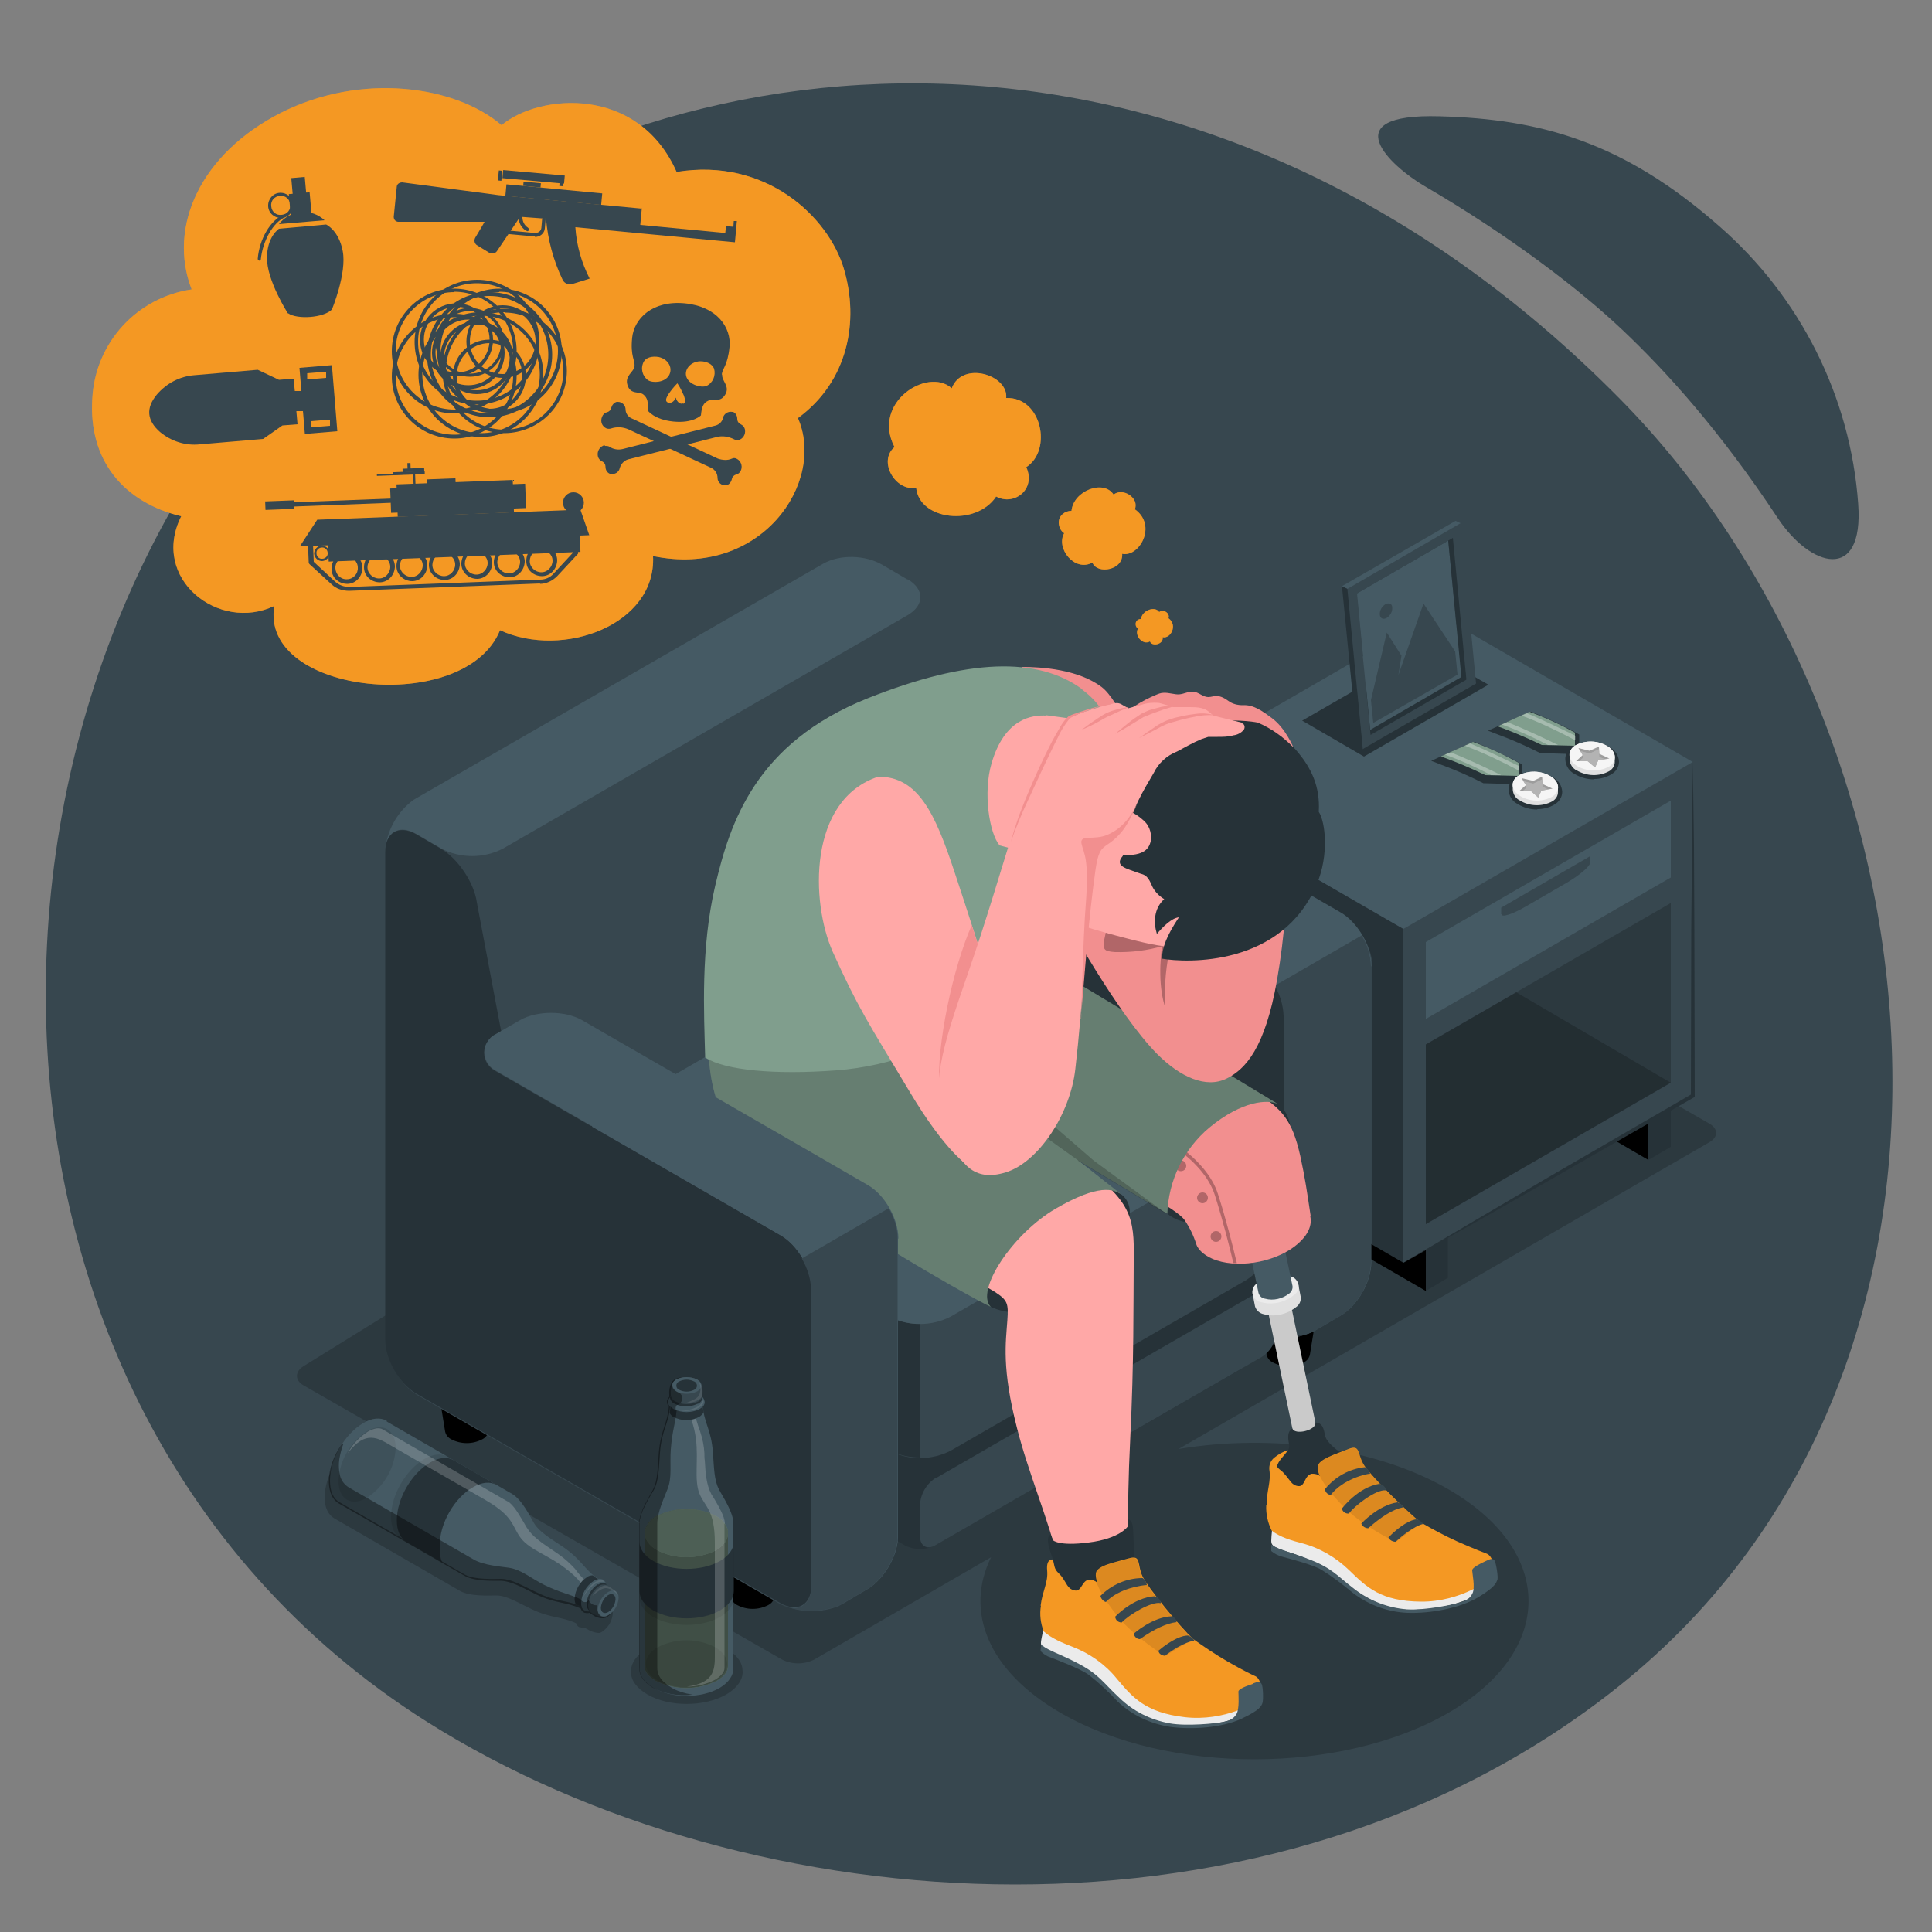 <?xml version="1.0" encoding="UTF-8"?>
<svg xmlns="http://www.w3.org/2000/svg" version="1.1" viewBox="0 0 500 500">
  <rect x="0" y="0" width="500" height="500" fill="#808080" stroke="none"/>
  <defs>
    <style>
      .cls-1 {
        fill: #e0e0e0;
      }

      .cls-2, .cls-3, .cls-4, .cls-5, .cls-6, .cls-7, .cls-8, .cls-9, .cls-10 {
        isolation: isolate;
      }

      .cls-2, .cls-10 {
        opacity: .3;
      }

      .cls-3, .cls-9 {
        opacity: .1;
      }

      .cls-4 {
        opacity: .2;
      }

      .cls-5 {
        opacity: .4;
      }

      .cls-6, .cls-11 {
        opacity: .5;
      }

      .cls-7, .cls-8 {
        opacity: .2;
      }

      .cls-12 {
        fill: #b16668;
      }

      .cls-13 {
        fill: #ebebeb;
      }

      .cls-14 {
        fill: #37474f;
      }

      .cls-15 {
        fill: #f49823;
      }

      .cls-16 {
        fill: #263238;
      }

      .cls-17 {
        fill: #f28f8f;
      }

      .cls-8, .cls-9 {
        fill: #fafafa;
      }

      .cls-18 {
        fill: #809e8d;
      }

      .cls-19 {
        fill: #f5f5f5;
      }

      .cls-20 {
        fill: #ffa8a7;
      }

      .cls-21 {
        fill: #455a64;
      }

      .cls-10 {
        fill: #fff;
      }
    </style>
  </defs>
  <!-- Generator: Adobe Illustrator 28.7.1, SVG Export Plug-In . SVG Version: 1.2.0 Build 142)  -->
  <g>
    <g id="Ebene_1">
      <g id="freepik--Background--inject-14">
        <path id="freepik--background--inject-14" class="cls-14" d="M419.2,103.2C313.4-4,178.5,5.4,98.6,68.1-14,156.4-24.1,360.5,110.5,445.6c83.8,52.9,219,62.5,308.7-9.4,103.2-82.6,84.5-247.4,0-333ZM368.4,48c22.3,13,40.3,26.8,51.5,37.4s25.2,26,40.2,48.7c8.4,12.7,22.3,16.8,20.8-3.7-2-27.8-15-53.6-36-71.9-24.9-21.9-46.4-27.7-72.3-28.4-27.7-.8-12.6,12.9-4.2,17.9Z"/>
      </g>
      <g id="freepik--Shadows--inject-14">
        <path id="freepik--Shadow--inject-14" class="cls-4" d="M158.6,417.3h0v-.2c0,0,0-.1,0-.2v-.2h0c-.6-.9-1.4-1.7-2.4-2.1-.2,0-.3-.1-.5-.2,0-.4-.3-.7-.6-1-.4-.4-1-.5-1.5-.4h0c-.3-.2-.6-.4-.9-.7-2.7-2.2-3.7-4.6-8.1-7.6-3.3-2.3-6.2-3.9-7.6-6.2-1-1.7-3.1-6.1-5.7-7.6l-4.1-2.4h0l-11.2-6.6h0l-1.5-.9h0l-15.7-9.1c-1.6-.9-3.7-.8-6.1.6-2.7,1.7-4.9,4.1-6.4,7-1.4,2.4-2.2,5.2-2.3,8,0,2.7,1,4.6,2.6,5.5h0l32.4,18.7c2.6,1.5,7.4,1.2,9.4,1.2,2.7,0,5.5,1.8,9.1,3.5,5.2,2.5,7.8,1.9,11.6,3.7.1.4.4.8.8,1h.3c.4.3.8.3,1.2.1.1.1.2.3.4.3.9.6,1.9,1,3,1.1h.2c.1,0,.2,0,.4-.1h0c.1,0,.3-.1.4-.2.6-.4,1.1-.9,1.5-1.4.8-1,1.2-2.2,1.3-3.5,0-.2,0-.3,0-.5Z"/>
        <path id="freepik--shadow--inject-14" class="cls-4" d="M192.2,432.7c0,2.1-1.5,4.2-4.2,5.8-5.7,3.3-14.9,3.3-20.5,0-2.7-1.6-4.2-3.6-4.2-5.7v-.4c0-.3,0-.6.1-.9.4-1.8,1.8-3.5,4.1-4.8,5.7-3.3,14.9-3.3,20.5,0,2.4,1.4,3.8,3.1,4.1,4.9,0,.4.1.7.1,1.1Z"/>
        <path id="freepik--shadow--inject-14-2" data-name="freepik--shadow--inject-14" class="cls-4" d="M442.4,290.8l-132-75.8c-2.6-1.3-5.7-1.3-8.2.1l-223.7,138.5c-2.2,1.4-2.2,3.6,0,4.9l123.9,71c2.6,1.3,5.7,1.3,8.3,0l45.8-26.5c-6.9,13.9-.9,29.4,18,40.3,27.7,16,72.6,16,100.3,0s27.7-41.9,0-57.9c-18.9-10.9-45.8-14.4-69.8-10.4l137.4-79.4c2.3-1.3,2.3-3.5,0-4.8Z"/>
      </g>
      <g id="freepik--side-table--inject-14">
        <g id="freepik--side-table--inject-14-2" data-name="freepik--side-table--inject-14">
          <g id="freepik--side-table--inject-14-3" data-name="freepik--side-table--inject-14">
            <g id="freepik--Nightstand--inject-14">
              <polygon points="426.6 300.2 415.1 293.5 426.6 290.2 426.6 300.2"/>
              <polygon points="369 323.5 369 334.1 302.6 295.7 302.6 285.1 369 323.5"/>
              <polygon class="cls-16" points="296.9 202.1 363.2 240.4 363.2 326.8 296.9 288.4 296.9 202.1"/>
              <polygon class="cls-14" points="363.2 240.4 438.1 197.2 438.1 283.6 363.2 326.8 363.2 240.4"/>
              <polygon class="cls-16" points="438.1 197.2 438.4 218.8 438.5 240.4 438.6 283.6 438.6 283.9 438.4 284 400.9 305.5 382.1 316.2 363.2 326.8 381.8 315.8 400.5 304.8 437.9 283.1 437.6 283.6 437.7 240.4 437.9 218.8 438.1 197.2"/>
              <polygon class="cls-21" points="438.1 197.2 371.8 158.8 296.9 202.1 363.2 240.4 438.1 197.2"/>
              <polygon class="cls-21" points="369 243.8 432.4 207.2 432.4 227.1 369 263.7 369 243.8"/>
              <polygon class="cls-7" points="369 270.3 432.4 233.7 432.4 280.2 369 316.8 369 270.3"/>
              <polygon class="cls-16" points="369 334.1 374.7 330.7 374.7 320.2 369 323.5 369 334.1"/>
              <polygon class="cls-16" points="426.6 300.2 432.4 296.8 432.4 286.9 426.6 290.2 426.6 300.2"/>
              <path class="cls-14" d="M388.6,236.6c0,.9,2.8,0,6.1-1.9l10.7-6.2c3.4-2,6.1-4.3,6.1-5.2v-1.7l-23,13.3v1.7Z"/>
              <polygon class="cls-7" points="432.4 280.2 392.4 256.8 369 270.3 369 316.8 432.4 280.2"/>
            </g>
          </g>
          <path id="freepik--shadow--inject-14-3" data-name="freepik--shadow--inject-14" class="cls-16" d="M397.8,209.5c-1.8,0-3.5-.5-5-1.4-1.4-.7-2.3-2.1-2.4-3.7,0-.5.1-1,.3-1.5l-6.6-.2h-.2c-3.7-1.9-7.4-3.5-11.2-4.9l-2.3-.9,10.8-4.9h.4c4.1,1.7,8.1,3.5,11.9,5.6l.5.3v2.3c1-.3,1.9-.4,2.9-.4,1.8,0,3.5.4,5,1.4,1.4.7,2.3,2.1,2.4,3.7,0,1.4-.8,2.6-2,3.3-1.3.8-2.9,1.2-4.4,1.2h0Z"/>
          <path id="freepik--shadow--inject-14-4" data-name="freepik--shadow--inject-14" class="cls-16" d="M412.5,201.7c-1.8,0-3.5-.5-5-1.4-1.4-.7-2.3-2.1-2.4-3.7,0-.5,0-1,.3-1.5l-6.6-.2h-.2c-3.7-1.9-7.4-3.5-11.2-4.9l-2.3-.9,10.8-4.9h.4c4.1,1.7,8.1,3.5,11.9,5.6l.5.3v2.3c1-.3,1.9-.4,2.9-.4,1.8,0,3.5.4,5,1.4,1.4.7,2.3,2.2,2.4,3.7,0,1.4-.8,2.6-2,3.3-1.3.8-2.9,1.2-4.4,1.2h0Z"/>
          <g id="freepik--Medals--inject-14">
            <path class="cls-1" d="M416,193.1c-2.5-1.5-5.7-1.6-8.3-.2-.9.5-1.4,1.4-1.5,2.4v1.3c.1,1.2.8,2.3,1.9,2.8,2.6,1.5,5.7,1.6,8.3.2.9-.5,1.5-1.4,1.5-2.4v-1.2c0-1.2-.8-2.3-1.9-2.9Z"/>
            <path class="cls-19" d="M416,193.1c2.4,1.5,2.6,3.9.4,5.3-2.6,1.4-5.8,1.3-8.3-.2-2.4-1.5-2.6-3.9-.4-5.3,2.6-1.4,5.8-1.3,8.3.2Z"/>
            <path class="cls-18" d="M387.7,187.9l8.1-3.7c4.1,1.5,8,3.3,11.8,5.4v3.4c.1,0-8.6-.2-8.6-.2-3.7-1.8-7.5-3.4-11.3-4.8Z"/>
            <path class="cls-10" d="M393.8,185.2c4.8,1.8,9.4,4,13.9,6.4v-1.2c-3.1-1.5-7.8-3.8-12.5-5.8l-1.4.6Z"/>
            <path class="cls-10" d="M400.7,192.8h2.5c-3.1-1.5-8-3.9-13.1-5.9l-1.4.6c4.1,1.5,8.1,3.3,11.9,5.3Z"/>
            <polygon class="cls-1" points="408.5 193.6 411.4 194.3 413.8 193.2 413.9 195.1 416.5 196.3 413.6 196.8 412.8 198.6 410.9 197 407.9 197 409.6 195.4 408.5 193.6"/>
            <polygon class="cls-2" points="408.5 193.6 411.4 194.3 413.8 193.2 413.9 195.1 416.5 196.3 413.6 196.8 412.8 198.6 410.9 197 407.9 197 409.6 195.4 408.5 193.6"/>
            <polygon class="cls-1" points="413.8 193.9 411.4 195 409 194.4 409.6 195.4 409.6 196.2 408.7 197 410.9 197 412.8 198.6 413.6 196.8 415.3 196.5 413.9 195.9 413.8 193.9"/>
            <polygon class="cls-4" points="413.8 193.9 411.4 195 409 194.4 409.6 195.4 409.6 196.2 408.7 197 410.9 197 412.8 198.6 413.6 196.8 415.3 196.5 413.9 195.9 413.8 193.9"/>
          </g>
          <g id="freepik--medals--inject-14">
            <path class="cls-1" d="M401.3,200.9c-2.5-1.5-5.7-1.6-8.3-.2-.9.5-1.5,1.4-1.5,2.4v1.3c.1,1.2.8,2.3,1.9,2.8,2.5,1.5,5.7,1.6,8.3.2.9-.5,1.5-1.4,1.5-2.4v-1.2c0-1.2-.8-2.3-1.9-2.9Z"/>
            <path class="cls-19" d="M401.3,200.9c2.4,1.5,2.6,3.9.4,5.3-2.6,1.4-5.8,1.3-8.3-.2-2.4-1.5-2.6-3.9-.4-5.3,2.6-1.4,5.8-1.3,8.3.2Z"/>
            <path class="cls-18" d="M373,195.7l8.2-3.7c4.1,1.5,8,3.3,11.8,5.4v3.4c.1,0-8.6-.2-8.6-.2-3.7-1.8-7.5-3.4-11.4-4.8Z"/>
            <path class="cls-10" d="M379.1,193c4.8,1.8,9.4,4,13.9,6.4v-1.2c-3.1-1.5-7.8-3.8-12.5-5.8l-1.4.6Z"/>
            <path class="cls-10" d="M386,200.6h2.5c-3.1-1.5-8-3.9-13.1-5.9l-1.4.6c4.1,1.5,8.1,3.3,11.9,5.3Z"/>
            <polygon class="cls-1" points="393.8 201.4 396.8 202.1 399.1 201 399.2 202.9 401.8 204.1 398.9 204.6 398.1 206.4 396.3 204.8 393.2 204.7 394.9 203.2 393.8 201.4"/>
            <polygon class="cls-2" points="393.8 201.4 396.8 202.1 399.1 201 399.2 202.9 401.8 204.1 398.9 204.6 398.1 206.4 396.3 204.8 393.2 204.7 394.9 203.2 393.8 201.4"/>
            <polygon class="cls-1" points="399.1 201.7 396.8 202.8 394.3 202.2 394.9 203.2 394.9 204 394 204.8 396.3 204.8 398.1 206.4 398.9 204.6 400.6 204.3 399.2 203.6 399.1 201.7"/>
            <polygon class="cls-4" points="399.1 201.7 396.8 202.8 394.3 202.2 394.9 203.2 394.9 204 394 204.8 396.3 204.8 398.1 206.4 398.9 204.6 400.6 204.3 399.2 203.6 399.1 201.7"/>
          </g>
          <polygon id="freepik--shadow--inject-14-5" data-name="freepik--shadow--inject-14" class="cls-16" points="353 195.8 337 186.5 369.1 168 385.2 177.2 353 195.8"/>
          <g id="freepik--Picture--inject-14">
            <g id="freepik--Frame--inject-14">
              <polygon class="cls-16" points="353.4 189.6 354.7 190.2 379.5 175.9 378.2 175.2 353.4 189.6"/>
              <polygon class="cls-21" points="378.2 175.2 354.6 188.9 351.2 153.6 374.8 139.9 378.2 175.2"/>
              <path class="cls-14" d="M378,135.4l-29.4,16.9,4,41.6,29.4-17-4-41.6ZM379.5,175.9l-24.8,14.3-3.6-36.6,24.8-14.3,3.5,36.6Z"/>
              <polygon class="cls-16" points="379.5 175.9 378.2 175.2 374.8 139.9 376 139.2 379.5 175.9"/>
              <polygon class="cls-21" points="378 135.4 376.7 134.8 347.3 151.7 348.7 152.4 378 135.4"/>
              <polygon class="cls-16" points="347.3 151.7 348.7 152.4 352.7 194 351.4 193.4 347.3 151.7"/>
            </g>
            <g id="freepik--Land--inject-14">
              <polygon class="cls-14" points="377.2 174.6 355.4 187.1 354.8 181.2 358.9 163.7 362.7 169.7 361.9 174.7 368.4 156.2 376.6 168.6 377.2 174.6"/>
              <path class="cls-14" d="M358.5,156.4c-.9.6-1.5,1.6-1.4,2.7.1,1,.9,1.3,1.8.8.9-.6,1.5-1.6,1.4-2.7,0-1-.9-1.3-1.8-.8Z"/>
            </g>
          </g>
        </g>
      </g>
      <g id="freepik--Character--inject-14">
        <g id="freepik--character-on-the-couch--inject-14">
          <g id="freepik--Couch--inject-14">
            <path d="M203.1,397.3h-16.5l2.6,16.1h0c.2.9.8,1.6,1.6,2,2.5,1.3,5.5,1.3,8,0,.8-.4,1.4-1.1,1.6-2h0l2.7-16.1Z"/>
            <path d="M129.1,354.4h-16.5l2.6,16.1h0c.2.9.8,1.6,1.6,2,2.5,1.3,5.5,1.3,8,0,.8-.4,1.4-1.1,1.6-2h0l2.6-16.1Z"/>
            <path d="M341.7,334.5h-16.5l2.6,16.1h0c.2.9.8,1.6,1.6,2,2.5,1.3,5.5,1.3,8,0,.8-.4,1.4-1.1,1.6-2h0l2.6-16.1Z"/>
            <path d="M257.9,285.7h-16.5l2.6,16.1h0c.2.9.8,1.6,1.6,2,2.5,1.3,5.5,1.3,8,0,.8-.4,1.4-1.1,1.6-2h0l2.6-16.1Z"/>
            <path class="cls-14" d="M354.8,250v76.8c0,5.1-3.6,11.3-8,13.8l-6.5,3.8h-.1c-3.1,1.6-6.6,2.2-10,1.8l-97.8,51.8c-.2,5-3.7,10.8-7.9,13.3h0l-6.4,3.8c-.2.1-.4.2-.6.3-.1,0-.2.1-.3.2h0c-3.9,1.6-8.3,1.8-12.4.6-.5-.1-.9-.3-1.4-.5,0,0-.1,0-.2,0-.3-.1-.6-.3-1-.4l-94.1-54.2c-4.4-2.5-8-8.8-8-13.8v-97.2c-.1,0-.1-29.3-.1-29.3,0-5.1,3.6-11.3,8-13.8l105.3-60.7c4.4-2.5,11-2.3,15.4.3l6.5,3.8c4.4,2.5,8.5,8.7,9.2,13.8l6.3,33.4,5.8-3.4c5.4-3.1,12-3.1,17.4,0l73.3,42.3c4.4,2.5,8,8.8,8,13.8Z"/>
            <path class="cls-21" d="M234.9,150l-6.5-3.8c-4.4-2.6-11-2.8-15.4-.3l-105.3,60.7c-.5.3-1,.6-.8.5-3.9,2.9-6.4,7.2-7.1,12,.6-4.1,3.9-5.6,7.9-3.3l6.5,3.8c5,2.6,11,2.6,16,0l104.7-60.4c4.4-2.6,4.4-6.7,0-9.3Z"/>
            <path class="cls-16" d="M354.8,250v76.8c0,5.1-3.6,11.3-8,13.8l-6.5,3.8h-.1c-2.9,1.5-6.1,2.1-9.4,1.8-2.3-.1-4.5-.8-6.5-1.8l-74-42.7c-4.4-2.5-8-8.8-8-13.8v-76.8c0-5.1,3.6-11.3,8-13.8l5.8-3.4c5.4-3.1,12-3.1,17.4,0l73.3,42.3c4.4,2.6,8,8.8,8,13.9Z"/>
            <path class="cls-21" d="M256.2,193.8l-5.8,3.4c-4.4,2.5-4.4,6.7,0,9.2l74,42.7c4.4,2.5,8,8.8,8,13.8v76.8c0,5.1,3.6,7.1,8,4.6l6.5-3.8c4.4-2.5,8-8.8,8-13.8v-76.8c0-5.1-3.6-11.3-8-13.8l-73.3-42.3c-5.4-3.1-12-3.1-17.4,0Z"/>
            <path class="cls-14" d="M332.3,263v76.8c0,5.1,3.6,7.1,8,4.6l6.5-3.8c4.4-2.5,8-8.8,8-13.8v-76.8c-.1-2.8-.9-5.5-2.4-7.9l-22.5,13c1.4,2.4,2.2,5.1,2.3,7.9Z"/>
            <path class="cls-16" d="M329,346.2c-.8,1.6-1.8,3.1-2.9,4.4-1.7,1.9-5.3,4-7.5,5.2-28.1,16.2-48.4,27.9-76.5,44.1-2.5,1.3-5.5,1.3-8,0l-26-15-52-30c-4.4-2.5-8-8.5-8-13.3s3.6-10.7,8-13.3l29.5-17,22.5-13,24.4-14.1c5-2.5,11-2.5,16,0l74,42.7c4.4,2.5,8,8.5,8,13.3,0,2-.6,4-1.5,5.9Z"/>
            <path class="cls-14" d="M242.1,382.6l84.4-48.7c2.2-1.3,4-.2,4,2.3v8.1c-.2,2.8-1.6,5.4-4,6.9l-84.4,48.7c-2.2,1.3-4,.2-4-2.3v-8.1c.1-2.8,1.6-5.4,4-7Z"/>
            <path class="cls-14" d="M232.5,244.7l-76.4,44.1c-4.7,3.1-7.7,8.2-8,13.9v16.2c0,5.1,3.6,11.3,8,13.8l74,42.7c5,2.6,11,2.6,16,0l76.4-44.1c4.7-3.1,7.7-8.2,8-13.8v-16.2c-.3-5.6-3.3-10.8-8-13.8l-74-42.7c-5-2.6-11-2.6-16,0Z"/>
            <path class="cls-16" d="M238.1,342.6v34.6c-2.8,0-5.5-.6-8-1.9l-74-42.7c-4.4-2.5-8-8.8-8-13.8v-16.2c0-4.8,3.2-10.5,7.2-13.3-3.6,2.6-3.3,6.3.8,8.7l74,42.7c2.5,1.3,5.2,2,8,1.9Z"/>
            <path class="cls-21" d="M246.1,340.7l76.4-44.1c4.4-2.5,4.4-6.7,0-9.2l-74-42.7c-5-2.6-11-2.6-16,0l-76.4,44.1c-4.4,2.5-4.4,6.7,0,9.2l74,42.7c5,2.6,11,2.6,16,0Z"/>
          </g>
          <g id="freepik--character--inject-14">
            <g id="freepik--Bottom--inject-14">
              <path class="cls-16" d="M302.1,314.1c3.9,3.2,11.1,4.4,23.1-4.4,12.3-9,9.7-21.5,5.5-24-7.7-4.7-31.7-3.6-36.4,5.3s2.6,18.8,7.8,23.1Z"/>
              <path class="cls-16" d="M256.4,338.2c8.3,3.9,19.6-.2,26.6-7.4s12.6-17.4,7.3-21.6-25.9-4.8-34.9,3.1-6.1,22.6,1,25.9Z"/>
              <path class="cls-20" d="M185.1,264c0,14,.4,20.4,7.5,29.7s61.4,38.4,64.8,40.6,3.6,3,3.3,7.4c-.4,5.8-1.5,12.3,2.5,27.9,2.8,11.2,8.5,24.7,10.5,33.8,0,2.2-.6,6-.6,8,0,0,7.2,6,14.4,4.3s4.6-9,4.6-9c0,0-.6-14.7.4-34.3,1-20.2.8-35.1.9-45,.1-10.5.5-15.7-11.8-24.5-10.3-7.4-34.5-25.9-34.5-25.9l-62-13.1Z"/>
              <path class="cls-16" d="M272.5,403.6c-.4-1.4-2.3-5.7-.6-6.5l.6,1.5s1.4,1.6,9.2.6c8.2-1,10.2-4.2,10.2-4.2v-1.8s1.1,0,1.3,2.1.2,8.7.9,11.2-.4,7.2-10.7,8.3-11.5-9.6-11.5-9.6l.5-1.6Z"/>
              <path class="cls-13" d="M326,439.4c.4,1.4.3,2.3-4.5,4.6s-12.4,3-19,2.2-12.7-5.9-15.8-9.5-9-6.8-12.8-8.3-4.6-2.2-4.5-3.4.9-4.4.9-4.4l55.7,18.9Z"/>
              <path class="cls-15" d="M269.3,415.6c.5-4,2-6,1.7-9.2s1.5-2.8,1.5-2.8l.4,1.8c.3,1.2,1,1.6,1.7,2.4,1.5,1.9,1.6,3.4,3.5,3.8s1.8-2.6,3.8-2.8c.8,0,1.5.3,2.1.8-.3-.8-.5-1.6-.4-2.5.4-2,5.1-2.8,8.5-3.8s2.1,1.6,3.6,4.7,9.8,13.1,13,16.1c2.9,2.1,5.9,4.1,9,5.9,4.4,2.5,5.9,3.2,7.2,3.8s1.9,3.4,1.4,5.1-9.5,6.7-19.7,5.5-13.5-5.1-17.6-10c-3-3.7-7-6.5-11.4-8.2-2.6-1-5.5-2.2-7.5-4-.8-2.1-1.1-4.4-.7-6.7Z"/>
              <path class="cls-3" d="M308.6,424.2c-3.2-3-11.5-13-13-16.1s-.3-5.7-3.6-4.7-8.1,1.8-8.5,3.8,1.8,6.3,6,11.4,12,10,12,10l7-4.3Z"/>
              <path class="cls-21" d="M324.2,435.8c-1.8.6-3.7,1.3-3.7,2s.3,4.5-.5,5.8-2,1.8-3.7,2.1-9.1,1.1-13.6.3c-4.9-.9-9.4-3.1-13-6.6-4.2-3.9-5.2-6-10.5-8.8s-7.3-3.1-9.7-4.9c-.1.5-.2,1.1-.2,1.6.7.7,1.5,1.3,2.5,1.6,1.7.7,7.5,2.8,9.9,4.5,2.7,2.1,5.3,4.5,7.6,7,3.7,3.5,8.4,5.7,13.5,6.5,5.8.8,13.6.2,18.5-2.1s5.1-3.3,5.4-4,.2-4.3-.2-5-1-.6-2.3-.1Z"/>
              <path class="cls-14" d="M299.8,427.2c3.4-2.9,6.4-4.1,7.8-3.9.6.3,1.2.7,1.5,1.3,0,0-2.8.2-7.6,3.9,0,0-1.5,0-1.7-1.3Z"/>
              <path class="cls-14" d="M304.5,419.8c-2.6.3-5.8,1.8-9.5,4.4-.8,0-1.4-.6-1.6-1.4,0,0,4.9-4.4,9.9-4.5,0,0,1.2.5,1.2,1.5Z"/>
              <path class="cls-14" d="M300.4,414.9c-2.3-.6-8.4,3.1-10.1,5-.9,0-1.6-.6-1.7-1.5,0,0,0,0,0,0,0,0,4.7-5,10.3-5.3,0,0,1.6.5,1.5,1.9Z"/>
              <path class="cls-14" d="M296.9,410.2c-1.1,0-7.3.8-10.7,4.4-.7-.2-1.3-.9-1.4-1.6,2.9-2.9,6.8-4.6,10.9-4.6.6.4,1,1.1,1.1,1.8Z"/>
              <path class="cls-1" d="M331.8,331c-1.5-.4-3.1,0-4.3.9-.5.3-.7.9-.6,1.4l10.7,51.4c.2.5.6.9,1.1,1,1.5.4,3.1,0,4.3-.9.5-.3.7-.9.6-1.4l-10.7-51.4c-.2-.5-.6-.9-1.1-1Z"/>
              <path class="cls-3" d="M331.8,331c-1.5-.4-3.1,0-4.3.9-.5.3-.7.9-.6,1.4l10.7,51.4c.2.5.6.9,1.1,1,1.5.4,3.1,0,4.3-.9.5-.3.7-.9.6-1.4l-10.7-51.4c-.2-.5-.6-.9-1.1-1Z"/>
              <path class="cls-16" d="M334.4,369.6c.6,2,6.5.5,6-1.5,1.1.2,2,.3,2.5,3.3s6.9,5.9,7.8,8.4-4,7.5-9.5,9-10.4-5-10.8-7.3c-.6-4.3,3.8-4.9,3.2-7.8-.3-1.5-.5-3.3.9-4Z"/>
              <path class="cls-21" d="M327.5,331.9c-.6.4-.9,1.2-.5,1.8.2.4.6.6,1,.7,1.5.4,3.1,0,4.3-.9.6-.4.9-1.2.5-1.8-.2-.4-.6-.6-1-.7-1.5-.4-3.1,0-4.3.9Z"/>
              <path class="cls-1" d="M333.8,330.4c-2.9-.8-6-.1-8.4,1.8-.9.6-1.4,1.7-1.2,2.8l.6,3.1c.3,1,1.2,1.8,2.2,2,2.9.8,6,.1,8.4-1.8.9-.6,1.4-1.7,1.2-2.8l-.6-3.1c-.3-1-1.2-1.8-2.2-2Z"/>
              <path class="cls-13" d="M325.4,332.1c-1.2.7-1.7,2.3-.9,3.6.4.7,1.1,1.2,1.9,1.3,2.9.8,6,.1,8.4-1.8,1.2-.7,1.7-2.3.9-3.6-.4-.7-1.1-1.2-1.9-1.3-2.9-.8-6-.1-8.4,1.8Z"/>
              <path class="cls-21" d="M329,313.1c-2.2-.6-4.5-.1-6.2,1.3-.7.5-1,1.3-.9,2.1l3.8,18.1c.2.8.9,1.4,1.7,1.5,2.2.6,4.5,0,6.2-1.3.7-.5,1-1.3.9-2l-3.8-18.1c-.2-.8-.9-1.4-1.7-1.5Z"/>
              <path class="cls-21" d="M322.8,314.4c-.9.5-1.2,1.7-.7,2.6.3.5.8.9,1.4.9,2.2.6,4.5.1,6.2-1.3.9-.5,1.2-1.7.7-2.7-.3-.5-.8-.9-1.4-.9-2.2-.6-4.5-.1-6.2,1.3Z"/>
              <path class="cls-17" d="M339.2,314.7c-1-6.6-1.4-9.6-2.7-15.6-2.1-9.3-4.7-12.1-11.5-16.4-11.9-7.5-16.7-10.1-16.7-10.1-4.9,1.9-9.3,4.9-12.8,8.9-1.5,1.8-2.6,3.8-3.5,6-3.1,7.7-2.4,17.7-2.4,17.7,0,0,15.1,7.6,17,10.6,1.3,1.9,2.3,4,3,6.2.5,1.6,2.5,3.3,5.3,4.2,6.5,2.1,15.9.2,21.1-4.4,2.6-2.3,3.6-4.8,3.1-7Z"/>
              <path class="cls-12" d="M291.4,289.3c0,.3-.2.6-.2.9,8,2.8,20.3,9.9,23.2,19.1,2,6.3,3.8,13.3,4.8,17.6h.9c-1-4.2-2.8-11.4-4.9-17.9-3-9.5-15.6-16.8-23.8-19.7Z"/>
              <path class="cls-12" d="M298.4,296.8c0,.8-.6,1.4-1.4,1.4-.8,0-1.4-.6-1.4-1.4,0-.8.6-1.4,1.4-1.4,0,0,0,0,0,0,.7,0,1.3.6,1.4,1.4Z"/>
              <path class="cls-12" d="M307,301.7c0,.8-.6,1.4-1.4,1.4-.8,0-1.4-.6-1.4-1.4,0-.8.6-1.4,1.4-1.4,0,0,0,0,0,0,.7,0,1.4.6,1.4,1.4h0Z"/>
              <path class="cls-12" d="M312.6,310c0,.7-.6,1.4-1.4,1.4-.7,0-1.4-.6-1.4-1.4,0-.7.6-1.4,1.4-1.4s1.4.6,1.4,1.4h0Z"/>
              <path class="cls-12" d="M316.1,320c0,.7-.6,1.4-1.4,1.4-.7,0-1.4-.6-1.4-1.4,0-.7.6-1.4,1.4-1.4s1.4.6,1.4,1.4h0Z"/>
              <path class="cls-13" d="M386.6,407.5c.5,1.3.6,2.2-4,5s-12,4.3-18.6,4.1-13.2-4.5-16.7-7.8-9.6-5.8-13.5-7-4.8-1.7-4.8-3,.4-4.5.4-4.5l57.3,13.2Z"/>
              <path class="cls-15" d="M327.8,389.6c0-4,1.2-6.1.7-9.3-.1-1.1.3-2.2,1.2-3,1.1-.9,2.3-1.6,3.6-2-.7,1.2-2.6,2.8-2.8,4.2.3.7,1,.9,1.7,1.7,1.7,1.8,2,3.2,3.8,3.4s1.5-2.8,3.5-3.2c.8,0,1.5.1,2.1.6-.4-.7-.6-1.6-.6-2.4.2-2,4.8-3.3,8-4.6s2.2,1.4,4.1,4.3,11.1,12,14.6,14.7c3.1,1.8,6.3,3.5,9.6,5,4.6,2,6.2,2.6,7.5,3.1s2.2,3.2,1.9,4.9-8.7,7.6-19,7.5-14-3.7-18.5-8.1c-3.4-3.3-7.6-5.8-12.2-7-2.7-.7-5.8-1.6-7.9-3.3-1-2-1.5-4.3-1.4-6.5Z"/>
              <path class="cls-3" d="M367.7,394.1c-3.5-2.7-12.8-11.8-14.6-14.7s-.9-5.6-4.1-4.3-7.9,2.6-8,4.6,2.4,6,7.2,10.7,13,8.7,13,8.7l6.5-5Z"/>
              <path class="cls-21" d="M384.5,404c-1.7.8-3.5,1.7-3.5,2.4s.8,4.4.1,5.9-1.8,2-3.5,2.5-9,2-13.5,1.7c-4.9-.4-9.6-2.2-13.5-5.2-4.6-3.5-5.8-5.4-11.4-7.6s-7.6-2.4-10.2-3.9c0,.5,0,1.1,0,1.6.8.7,1.7,1.1,2.6,1.4,1.8.5,7.8,2,10.3,3.4,2.9,1.8,5.7,3.9,8.3,6.1,4.1,3.1,9,4.9,14.1,5.1,5.9.2,13.5-1.2,18.2-4s4.7-3.9,5-4.5-.3-4.3-.7-5-1.1-.5-2.3.1Z"/>
              <path class="cls-14" d="M359.3,397.9c3.1-3.2,6-4.7,7.4-4.7.7.2,1.2.6,1.6,1.2,0,0-2.7.5-7.1,4.6-.8,0-1.6-.4-1.9-1.2Z"/>
              <path class="cls-14" d="M363.1,390.1c-2.6.5-5.6,2.4-9,5.4-.8,0-1.5-.5-1.8-1.2,0,0,4.4-4.8,9.4-5.5,0,0,1.3.4,1.4,1.3Z"/>
              <path class="cls-14" d="M358.6,385.7c-2.4-.3-8,3.9-9.5,6-.9.1-1.7-.5-1.8-1.3,0,0,0,0,0,0,0,0,4.1-5.5,9.7-6.4,0,0,1.7.4,1.6,1.7Z"/>
              <path class="cls-14" d="M354.6,381.4c-1.1,0-7.2,1.5-10.2,5.5-.8-.1-1.4-.7-1.5-1.5,2.6-3.2,6.3-5.3,10.4-5.7.6.4,1.1,1,1.3,1.7Z"/>
              <path class="cls-18" d="M183.2,262.2c.3,9.7-1.6,25.6,12.6,37.7s53.9,35.2,60.6,38.3c-4.1-4.1,5.6-18.9,16.8-25.4s15-5.1,17.1-3.6l-11.3-8.9,23.1,13.8c.3-8.6,4.2-16.7,10.9-22.3,8.5-7,15.1-7.3,17.7-6.1,0,0-55.9-33.8-62.1-37.5-3.8-2.4-6.3-6.3-7.1-10.6l-78.3,24.6Z"/>
              <path class="cls-7" d="M183.2,262.2c.3,9.7-1.6,25.6,12.6,37.7s53.9,35.2,60.6,38.3c-4.1-4.1,5.6-18.9,16.8-25.4s15-5.1,17.1-3.6l-11.3-8.9,23.1,13.8c.3-8.6,4.2-16.7,10.9-22.3,8.5-7,15.1-7.3,17.7-6.1,0,0-55.9-33.8-62.1-37.5-3.8-2.4-6.3-6.3-7.1-10.6l-78.3,24.6Z"/>
              <path class="cls-7" d="M279,300.3l-26-18.6s9.6-7.8,15.1-18.1c.2,4-4,13.5-7.5,17.3l22.5,19.5,18.9,13.8-23-13.8Z"/>
            </g>
            <g id="freepik--Top--inject-14">
              <g id="freepik--Arm--inject-14">
                <path class="cls-17" d="M333,199c.2,9.6,1.5,31.9-2.5,54.6-3.1,17.7-8.2,23.1-13,25.5-5.4,2.7-12.1-.4-18-6.3-10.5-10.6-23.9-35.3-23.9-35.3l-11.1-64.9c5,0,14.5.6,20.6,5.2,8.8,6.7,21.8,51.2,21.8,51.2l6.5-31.9,19.5,1.9Z"/>
                <path class="cls-12" d="M307,229c-2.8,12-6.2,19.2-5.4,31.9-3.4-10.3.4-25.8,4.2-36.5l1.2,4.6Z"/>
              </g>
              <path id="freepik--Chest--inject-14" class="cls-18" d="M280.1,178.4c-11.5-8.5-29.6-8-55.5,2.3-29.1,11.6-35.7,32.3-39.5,48.5s-2.9,33.1-2.6,44.5c5.2,3.3,18,4.5,34,3.3,29-2.2,51.3-21.7,53.1-28.1,0-5.4,0-16.4,2.8-23.5,3.7-9.6,6.2-11.1,12.5-25.2,3.1-7.1,4.1-15.1-4.8-21.7Z"/>
              <g id="freepik--Head--inject-14">
                <path id="freepik--Neck--inject-14" class="cls-20" d="M270.8,185.2c-3.6-.2-10.8.6-14.2,12.4-2.2,7.5-.6,18,2.1,21.2,8.3,2.2,16.1,4.2,16.1,4.2,1-4.4,14.5-31.3,11.3-35.8l-15.4-2.1Z"/>
                <g id="freepik--head--inject-14">
                  <path class="cls-12" d="M301,244.8c-4,1.2-8.2,1.7-12.4,1.6-3.2-.2-3.1-.8-2.8-3.3.5-2.6,1.2-5,2.3-7.4l12.9,9.1Z"/>
                  <path class="cls-20" d="M268.5,214.9c-1.4,6.3-7.4,16-.7,19.6,7.3,4,17,6.6,24,8.4s17.3,4.5,29.9-.2c15.1-5.6,22.1-37.5,1.6-51-16.7-10.9-40.4-5.7-48.2,7.1-3.2,4.9-5.4,10.4-6.6,16.1Z"/>
                  <path class="cls-16" d="M290.6,221.5c-2.4,2.7,1.1,3.3,4,4.4,1.2.5,2.1.2,3.3,2.8.6,1.7,1.9,3.1,3.4,4-2.7,2.4-2.8,6.1-1.9,9,1.6-1.9,3.8-4.1,5.7-4.3-3.2,4.8-4.3,7.8-4.4,10.7,6.2,1.1,31.1,2.2,40.1-19.3,3.2-7.6,2.2-16.1.5-18.7.4-6.7-2.1-11.4-5.3-15.3-3.9-4.7-9.1-8-15-9.6-13.2-3.8-25,.1-30.1,1.5-1.9.6-3.9,1-5.9,1.2-2.8,1.1-14.4,7.6-11.4,26.4,0,.2.8.6,1,.8.4.2.8.5,1.2.6,1,.4,2.1.6,3.2.3-1.1-1-1.3-2.7-.3-3.8,0,0,.1-.2.2-.2,1.1-1.1,2.5-1.9,4-2.3,1.6-.5,3.3-.7,5-.7,2.9,0,5.7,1.2,7.9,3.2,1.5,1.2,2.2,3.1,2.1,5-.4,2.5-1.8,4.3-7.4,4.1Z"/>
                  <path class="cls-17" d="M292.1,183.6c-.9.8-1.7,1.7-2.4,2.7l-2.4,3.1c-.2.3-.4.6-.4.9,0,.4.5.7.9.9,1.9.7,3.9.6,5.7-.3,2.2-1,4-2.9,6.3-3.6,2.6-.9,5.7-.5,8.5-.6,1.7,0,3.5,0,5.2-.1,8-.5,12,.4,12,.4,3.5,1.5,6.6,3.7,9.2,6.4,0,0-2-5-5.6-7.6-2.2-1.6-4.6-3.5-7.5-3.3-1.3,0-2.6-.3-3.7-1.1-.9-.7-1.9-1.2-3-1.3-.7,0-1.5.3-2.2.3-1.4,0-2.5-1.3-3.9-1.4-1.2-.1-2.4.6-3.6.7s-2.7-.5-4.1-.4c-.7,0-1.4.3-2.1.6-1.9.8-3.6,1.7-5.3,2.8-.5.3-1,.6-1.5,1h0Z"/>
                  <path class="cls-17" d="M275.6,216.8c-1.9-.1-7.4-.8-9,4.1l-2.6-.7c2.6-3.7,7.4-5.1,11.6-3.4Z"/>
                </g>
              </g>
              <g id="freepik--arm--inject-14">
                <path class="cls-20" d="M227.3,201c10.3,0,14.7,9.4,19.8,24.9,5.7,17,18.1,56.8,18.1,56.8l-14.6,19s-5.8-3.4-15.2-19.2c-10.8-18-13.2-21.4-19.9-36.2-5.7-12.8-6.4-39.3,11.8-45.3Z"/>
                <path class="cls-17" d="M251.5,239.4c-4.9,11.1-9.2,31.2-8.4,42.3.6,7.9,8.8-7.1,15-21.6l-6.6-20.6Z"/>
                <path class="cls-20" d="M321.5,187h-.2l-6.5-1.6c-.3,0-.6-.2-.9-.3-.2-.2-.5-.4-.7-.6-1.4-1.4-3.3-1.5-5.2-1.5h-4.4s-3.4-1.1-3.8-1.1c-1.5-.1-3,0-4.4.5l-3.4.9s-1-.6-1.4-.8c-1.2-.8-1.9-.6-3.3-.2-1.8.4-3.6.9-5.4,1.5-1.7.5-3.4,1.2-5.1,1.9-1.5.7-4.1,5.6-8.9,16-2.6,5.3-4.8,10.7-6.6,16.3-1.4,4.4-6.4,21.3-10.7,33.6-6.9,19.9-10.3,30.2-5.5,41.6,3.3,7.9,6.8,12.8,15.2,10.2s16.7-15,18-26.8c1.9-16.3,2.6-34.2,5-51.1.7-4.8,1.4-5.5,3.2-6.7,2-1.3,3.7-3.1,4.9-5.1,1.4-2.1,2.1-4.3,3.2-6.5,1.2-2.5,2.6-4.8,4-7.2,1.2-2.5,3.4-4.5,6-5.5,2.1-1.1,4.1-2.3,6.3-3.2.6-.2,1.1-.4,1.8-.6.8,0,1.6,0,2.4,0,1.4,0,2.8,0,4.1-.4,1-.1,1.9-.6,2.6-1.3.4-.5.4-1.2,0-1.6-.1-.1-.2-.2-.4-.2Z"/>
                <path class="cls-17" d="M292.1,183c-1,.5-2.1.9-3.1,1.4s-2.1.9-3,1.4c-2,1.2-4,2.2-6.1,3.1,1.8-1.4,3.7-2.7,5.6-3.9,1-.6,2.1-1,3.2-1.3,1.1-.3,2.2-.6,3.4-.7Z"/>
                <path class="cls-17" d="M287.4,182c-1.9.5-3.8,1.1-5.6,1.8-.9.3-1.8.7-2.7,1-.5.2-.9.4-1.3.6l-.6.3c-.2.1-.3.2-.5.4-1.2,1.5-2.2,3.1-3,4.9-.9,1.7-1.7,3.5-2.6,5.3-1.7,3.5-3.3,7.1-5,10.7s-3.2,7.2-4.5,10.9c.5-1.9,1.1-3.8,1.7-5.6s1.4-3.7,2.1-5.5c1.5-3.6,3.1-7.2,4.8-10.8.9-1.8,1.7-3.5,2.7-5.3.5-.9,1-1.7,1.5-2.6.5-.9,1.1-1.7,1.8-2.4.2-.2.4-.4.7-.5l.7-.3,1.4-.5c.9-.3,1.9-.6,2.8-.9,1.9-.6,3.8-1,5.8-1.3Z"/>
                <path class="cls-17" d="M294.8,191c1.4-1,2.8-2,4.3-3,.7-.5,1.5-.9,2.3-1.3.8-.4,1.7-.6,2.5-.9,1.7-.4,3.4-.8,5.2-1,1.8-.3,3.5-.2,5.2.3-1.7-.1-3.5,0-5.1.4-1.7.3-3.4.7-5,1.2-1.7.4-3.2,1-4.7,1.9-1.5.8-3.1,1.6-4.7,2.4Z"/>
                <path class="cls-17" d="M303.8,182.8c-1.4.4-2.7.8-4,1.3-1.3.4-2.6,1-3.9,1.5-1.2.7-2.4,1.5-3.6,2.2s-2.5,1.5-3.7,2.1c1.1-.9,2.2-1.8,3.3-2.7,1.1-.9,2.3-1.7,3.5-2.5.6-.3,1.3-.6,2-.9.7-.2,1.4-.4,2.1-.6,1.4-.4,2.8-.6,4.3-.6Z"/>
                <path class="cls-17" d="M279.7,263.8c1.1-12.7,2-25.9,3.8-38.6.7-4.8,1.4-5.5,3.2-6.7,2-1.3,3.7-3.1,4.9-5.1,1-1.7,1.9-3.5,2.7-5.4-1.7,3.4-3.9,6.4-7.6,8-3.5,1.6-7.4-.2-6.8,2.4s2,3.7,1.1,15.6c-.7,8.3-1.2,29.7-1.2,29.7Z"/>
                <path class="cls-17" d="M295.2,206.2h0c0,0,0,0,0,0Z"/>
              </g>
            </g>
          </g>
          <g id="freepik--Armchair--inject-14">
            <path class="cls-16" d="M210,410.3v-76.8c0-5.1-3.6-11.3-8-13.8l-74.1-42.7c-2.5-1.5-3.4-4.7-1.9-7.2.5-.8,1.1-1.5,1.9-1.9l1.8-1-6.3-33.4c-.7-5-4.8-11.2-9.2-13.8l-6.5-3.8c-4.4-2.5-8-.5-8,4.6v126.4c.1,5.1,3.7,11.3,8.1,13.8l94.2,54.2c4.4,2.5,8,.4,8-4.7Z"/>
            <path class="cls-21" d="M232.4,320.6v76.8c0,.2,0,.3,0,.5-.2,5-3.7,10.8-7.9,13.3h0l-6.5,3.8c-.2.1-.4.2-.6.3-.1,0-.2.1-.3.2h0c-.2,0-.4.2-.6.2-3.8,1.4-7.9,1.5-11.8.3-.5-.1-.9-.3-1.4-.5,3.8,1.6,6.8-.6,6.8-5.2v-76.8c0-5.1-3.6-11.3-8-13.8l-14.5-8.4-59.6-34.4c-2.5-1.5-3.4-4.7-1.9-7.2.5-.8,1.1-1.5,1.9-1.9l6.6-3.8c4.4-2.5,11.6-2.5,16,0l59.5,34.3,14.5,8.4c4.4,2.5,7.9,8.8,7.9,13.8Z"/>
            <path class="cls-14" d="M210,333.6v76.8c0,4.6-3,6.8-6.8,5.2.4.2.9.4,1.4.5,3.9,1.2,8,1,11.8-.3.2,0,.4-.1.6-.2h0c.1,0,.2,0,.3-.2.2,0,.4-.2.6-.3l6.5-3.8h0c4.2-2.5,7.7-8.3,7.9-13.3,0-.2,0-.3,0-.5v-76.9c0-2.8-.9-5.5-2.3-7.9l-22.5,13c1.4,2.4,2.3,5.1,2.4,7.9Z"/>
          </g>
        </g>
      </g>
      <g id="freepik--Drinks--inject-14">
        <g id="freepik--beer-bottle--inject-14">
          <path class="cls-21" d="M189.8,431.7v-37.4c0-3-2.8-7-3.7-8.8-1.3-2.4-1.3-5.6-1.6-9.6-.4-5.8-2.3-7.7-2.6-11.9.4-.4.6-1,.4-1.5-.2-1-1.1-1.3-1.1-1.5,0,0-1-1.1-3.6-1.1s-3.6,1.1-3.6,1.1c0,.2-.9.6-1.1,1.6,0,.1,0,.2,0,.3,0,.4.2.9.5,1.2-.3,4.2-2.2,6.1-2.6,11.9-.3,4-.3,7.3-1.6,9.6-1,1.8-3.7,5.8-3.7,8.8v37.4h0c0,1.8,1.2,3.6,3.6,5,4.8,2.8,12.4,2.8,17.2,0,2.3-1.4,3.5-3.2,3.5-5Z"/>
          <path class="cls-16" d="M180.6,363.3c.7-.3,1.2-.9,1.2-1.7h0c-.3-.3-.6-.5-.6-.6s-1-1.1-3.6-1.1-3.6,1.1-3.6,1.1c0,0-.3.3-.6.6h0c0,.7.5,1.4,1.2,1.7,1.8.9,4,.9,5.9,0Z"/>
          <path class="cls-16" d="M182.1,365.7c0-.6-.2-1.1-.2-1.7-.3.3-.6.5-.9.7-2.1,1-4.5,1-6.6,0-.3-.2-.6-.4-.9-.7,0,.5-.1,1.1-.2,1.7h0c.3.5.6.8,1,1,2.1,1.1,4.5,1.1,6.6,0,.4-.2.8-.6,1.1-1Z"/>
          <path class="cls-14" d="M181.8,360.9c.1-1.1,0-2.2-.6-3.1h0c0,0-.1-.2-.1-.2,0,0-.2-.2-.3-.3h0c-.1,0-.2-.2-.4-.3-1.7-.8-3.7-.8-5.4,0-.1,0-.3.2-.4.3h0c-.1,0-.2.2-.3.3v.2h-.1c-.5,1-.7,2.1-.6,3.2,0,.7.5,1.4,1.2,1.7,1.8.9,4,.9,5.9,0,.6-.3,1-1,1.1-1.7Z"/>
          <path class="cls-21" d="M175,360.1c-1.5-.9-1.5-2.2,0-3.1,1.7-.8,3.7-.8,5.4,0,1.5.9,1.5,2.2,0,3.1-1.7.8-3.7.8-5.4,0Z"/>
          <path class="cls-16" d="M175.8,359.7c-.6-.2-.9-.9-.7-1.5.1-.3.4-.6.7-.7,1.2-.6,2.6-.6,3.8,0,.6.2.9.9.7,1.5-.1.3-.4.6-.7.7-1.2.6-2.6.6-3.8,0Z"/>
          <path class="cls-18" d="M188.4,396.9v34.3c0,1.4-1,2.7-2.9,3.8-5,2.5-10.8,2.5-15.8,0-1.9-1.1-2.9-2.4-2.9-3.8v-34.6c0-.2,0-.5.1-.7.5-1.6,1.6-2.9,3.1-3.6,4.8-2.4,10.5-2.4,15.2,0,1.5.7,2.6,2.1,3.1,3.6,0,.3,0,.6,0,.8Z"/>
          <path class="cls-6" d="M188.4,396.9v34.3c0,1.4-1,2.7-2.9,3.8-5,2.5-10.8,2.5-15.8,0-1.9-1.1-2.9-2.4-2.9-3.8v-34.6c0-.2,0-.5.1-.7.5-1.6,1.6-2.9,3.1-3.6,4.8-2.4,10.5-2.4,15.2,0,1.5.7,2.6,2.1,3.1,3.6,0,.3,0,.6,0,.8Z"/>
          <path class="cls-3" d="M170.2,434.9c-4.1-2.4-4.1-6.2,0-8.6,4.7-2.4,10.2-2.4,14.9,0,4.1,2.4,4.1,6.2,0,8.6-4.7,2.4-10.2,2.4-14.9,0Z"/>
          <path class="cls-18" d="M188.4,396.9c0,1.6-1.1,3.1-3.1,4.3-4.8,2.4-10.5,2.4-15.2,0-2.1-1.2-3.1-2.7-3.2-4.2v-.3c0-.2,0-.5.1-.7.5-1.6,1.6-2.9,3.1-3.6,4.8-2.4,10.5-2.4,15.2,0,1.5.7,2.6,2.1,3.1,3.6,0,.3,0,.6,0,.8Z"/>
          <path class="cls-5" d="M188.4,396.9c0,1.6-1.1,3.1-3.1,4.3-4.8,2.4-10.5,2.4-15.2,0-2.1-1.2-3.1-2.7-3.2-4.2v-.3c0-.2,0-.5.1-.7.5-1.6,1.6-2.9,3.1-3.6,4.8-2.4,10.5-2.4,15.2,0,1.5.7,2.6,2.1,3.1,3.6,0,.3,0,.6,0,.8Z"/>
          <path class="cls-3" d="M165.5,413.5c0,1.8,1.2,3.6,3.6,5,4.8,2.7,12.4,2.7,17.2,0,2.4-1.4,3.6-3.2,3.6-5v-12.8c0,1.8-1.2,3.6-3.6,5-4.8,2.7-12.4,2.7-17.2,0-2.4-1.4-3.6-3.2-3.6-5v12.8Z"/>
          <path class="cls-16" d="M165.5,411.8c0,1.8,1.2,3.6,3.6,5,4.8,2.7,12.4,2.7,17.2,0,2.4-1.4,3.6-3.2,3.6-5v-12.8c0,1.8-1.2,3.6-3.6,5-4.8,2.7-12.4,2.7-17.2,0-2.4-1.4-3.6-3.2-3.6-5v12.8Z"/>
          <path class="cls-5" d="M179.3,438.6c-1.1-.2-2.1-.4-3.2-.8-1.7-.5-3.2-1.5-4.5-2.7-.9-.9-1.5-2.1-1.5-3.4v-37.4c0-3,1.9-6.9,2.6-8.8,1.3-3.1.6-6.4.9-10.4.4-5.1,1.1-6.1,1.5-10-.4-.4-.3-1.1.1-1.5,0,0,0,0,0,0,1-.2,1.5-1.2,1.3-2.1,0-.3-.2-.6-.5-.9-2.8-1.1-2.7-3.6.6-4.2-.7,0-1.4.3-2,.6-.1,0-.2.2-.4.3h0c0,0-.2.2-.3.3,0,0,0,.1-.1.2h0c-.5,1-.7,2.1-.6,3.2,0,.2,0,.3,0,.5-.3.3-.5.7-.6,1,0,.1,0,.2,0,.3,0,.4.2.9.5,1.2-.3,4.2-2.1,6.1-2.6,11.9-.3,4-.3,7.3-1.5,9.6-.9,1.8-3.6,5.8-3.6,8.8v37.4h0c0,1.8,1.1,3.6,3.4,5,3.1,1.7,6.7,2.3,10.2,1.9Z"/>
          <path class="cls-9" d="M182.1,362.3c-.1-.2-.4,1-1.5,1.7-1.5.8-3.2,1.2-4.9,1,1.6.3,3.2.2,4.6-.4,1.9-.9,1.9-1.8,1.7-2.3Z"/>
          <path class="cls-9" d="M180.8,357.5c.5.5.8,1.3.8,2,.1.7.1,1.3,0,2-.2.4-1.5,1.6-4.1,1.6,1.8-.7,3.1-1.2,3.5-2.2.4-1.1.4-2.4-.2-3.4Z"/>
          <path class="cls-8" d="M187.5,394.3v37.4c0,1-.9,2.1-2.4,3-2.3,1.2-4.9,1.8-7.4,1.8,7.7-1,7.3-4.9,7.3-9.1v-28.1c0-8.6-2.6-9.3-4-12.8s-.2-8.8-.9-14.1c-.2-1.7-.6-3.4-1.2-5,.4,0,.8-.1,1.2-.3.3,1.1.7,2.3,1.1,3.4.6,1.8,1,3.7,1.1,5.6,0,.7,0,1.3.1,1.9.2,3.4.4,6.2,1.7,8.7l.7,1.1c.9,1.6,2.8,4.6,2.8,6.5Z"/>
        </g>
        <g id="freepik--beer-bottle--inject-14-2" data-name="freepik--beer-bottle--inject-14">
          <path class="cls-21" d="M100.1,367.9l32.4,18.7c2.6,1.5,4.7,5.9,5.7,7.6,1.4,2.3,4.2,3.9,7.6,6.2,4.8,3.3,5.5,5.9,9,8.2.5-.1,1.1,0,1.5.4.7.6.6,1.6.8,1.7,0,0,.5,1.4-.8,3.6s-2.8,2.5-2.8,2.5c-.2-.1-1,.5-1.9.1-.1,0-.2,0-.3-.1-.4-.2-.7-.6-.8-1-3.8-1.8-6.4-1.1-11.6-3.7-3.6-1.7-6.4-3.4-9.1-3.5-2,0-6.9.3-9.5-1.1l-32.4-18.7h0c-1.6-.9-2.5-2.8-2.5-5.6,0-5.5,3.8-12.1,8.6-14.9,2.3-1.4,4.5-1.5,6.1-.6Z"/>
          <path class="cls-16" d="M154.8,410.1c.6-.4,1.4-.5,2.1-.2h0c.1.4.1.7.2.8s.5,1.4-.8,3.6-2.8,2.5-2.8,2.5l-.8.2h0c-.6-.4-.9-1.2-.9-1.9.1-2.1,1.2-3.9,2.9-5.1Z"/>
          <path class="cls-16" d="M153.4,407.7c.5.4.9.7,1.4,1-.4,0-.7.2-1.1.4-2,1.3-3.2,3.4-3.3,5.7,0,.4,0,.8.2,1.1-.5-.2-1-.5-1.6-.7h0c-.2-.5-.3-1-.3-1.4.1-2.3,1.4-4.5,3.3-5.7.4-.3.9-.4,1.4-.4Z"/>
          <path class="cls-14" d="M157.4,410.3c1,.4,1.8,1.2,2.4,2.1h0c0,.1,0,.2,0,.2,0,.1,0,.3,0,.4h0c0,.1,0,.3,0,.5-.1,1.9-1.1,3.6-2.7,4.6-.1,0-.3.1-.4.2h0c-.1,0-.3,0-.4.1,0,0-.1,0-.2,0h0c-1.1,0-2.1-.4-3-1-.6-.4-.9-1.1-.9-1.9.1-2.1,1.2-3.9,2.9-5.1.6-.4,1.4-.4,2.1-.1Z"/>
          <path class="cls-21" d="M154.7,416.6c0,1.7,1.2,2.4,2.7,1.5,1.6-1,2.6-2.8,2.7-4.6,0-1.7-1.2-2.4-2.7-1.5-1.6,1-2.6,2.8-2.7,4.6Z"/>
          <path class="cls-16" d="M155.5,416.1c0,1.2.9,1.7,1.9,1.1,1.1-.7,1.8-2,1.9-3.3,0-1.2-.9-1.7-1.9-1.1-1.1.7-1.8,2-1.9,3.3Z"/>
          <path class="cls-3" d="M87.6,383.3c0,4.7,3.3,6.7,7.4,4.3,4.4-2.9,7.2-7.7,7.4-12.9,0-4.7-3.3-6.7-7.4-4.3-4.4,2.9-7.2,7.6-7.4,12.9Z"/>
          <path class="cls-3" d="M103.7,398.1c-1.6-.9-2.5-2.8-2.5-5.6,0-5.5,3.8-12.1,8.6-14.9,2.4-1.4,4.5-1.5,6.1-.6l11.1,6.4c-1.6-.9-3.7-.8-6.1.6-4.8,2.7-8.6,9.4-8.6,14.9s1,4.7,2.5,5.6l-11.1-6.4Z"/>
          <path class="cls-16" d="M105.2,399c-1.6-.9-2.5-2.8-2.5-5.6,0-5.5,3.8-12.1,8.6-14.9,2.4-1.4,4.5-1.5,6.1-.6l11.1,6.4c-1.6-.9-3.7-.8-6.1.6-4.8,2.7-8.6,9.4-8.6,14.9s1,4.7,2.5,5.6l-11.1-6.4Z"/>
          <path class="cls-5" d="M88.9,373.6c-.4,1-.7,2.1-.9,3.1-.4,1.7-.4,3.5,0,5.2.3,1.2,1.1,2.3,2.2,3l32.4,18.7c2.6,1.5,6.9,1.8,8.9,2.1,3.3.4,5.8,2.7,9.4,4.5,4.6,2.2,5.9,2.1,9.4,3.7.2.5.8.8,1.3.7,0,0,0,0,0,0,.3,0,.6-.3.8-.5.3.9,1.3,1.5,2.2,1.3-.4,2.9,1.8,4.1,4,1.6-.4.6-.9,1.1-1.5,1.5l-.4.2h0c-.1,0-.2,0-.4.1h-.3c-1.1,0-2.1-.4-3-1.1-.1,0-.3-.2-.4-.3-.4.1-.8.1-1.2,0-.1,0-.2,0-.3-.1-.4-.2-.7-.6-.8-1-3.8-1.8-6.4-1.2-11.6-3.7-3.6-1.8-6.4-3.4-9.1-3.5-2,0-6.8.2-9.4-1.3l-32.5-18.7h0c-1.6-.9-2.5-2.8-2.6-5.5,0-3.6,1.3-7,3.4-9.9Z"/>
          <path class="cls-9" d="M156.4,409.3c.2.2-1.1-.2-2.2.5-1.4.9-2.6,2.2-3.3,3.7.5-1.5,1.5-2.8,2.7-3.8,1.7-1.2,2.6-.7,2.9-.3Z"/>
          <path class="cls-9" d="M159.9,412.9c-.2-.7-.7-1.3-1.4-1.7-.5-.4-1.1-.8-1.8-.9-.5,0-2.1.5-3.4,2.7,1.5-1.2,2.6-2.1,3.7-2,1.2.2,2.3.9,2.9,1.9Z"/>
          <path class="cls-8" d="M131.4,388.6l-32.4-18.7c-.9-.5-2.2-.3-3.8.6-2.2,1.4-4,3.3-5.2,5.6,4.7-6.2,7.9-3.9,11.5-1.8l24.3,14c7.4,4.3,6.7,6.9,9.1,9.9s7.5,4.5,11.7,7.9c1.4,1,2.6,2.2,3.7,3.5.2-.3.5-.6.8-.9-.8-.8-1.6-1.7-2.3-2.7-1.3-1.4-2.7-2.7-4.3-3.8l-1.6-1.1c-2.8-1.9-5.2-3.5-6.6-5.8-.2-.3-.4-.7-.7-1.2-1-1.6-2.6-4.7-4.3-5.6Z"/>
        </g>
      </g>
      <g id="freepik--speech-bubble--inject-14">
        <g id="freepik--thoughts-bubble--inject-14">
          <g id="freepik--thoughts-bubble--inject-14-2" data-name="freepik--thoughts-bubble--inject-14">
            <path class="cls-15" d="M71,156.8c-14.3,6.9-32.2-7-24.1-23.2-14.9-3.6-24.1-14.5-23-30.6.8-14.3,11.5-26,25.7-28.1-6.3-16.3,2.4-35.2,23.1-45.7,20.7-10.5,45.1-7.1,57.1,3.2,9.8-8.2,35.4-10.3,45.3,12.1,23.1-3.8,39.3,11.6,43.3,25.1,4,13.5,1.1,29.1-11.9,38.6,7.3,16.7-9.6,41.5-37.5,35.7.9,17.8-23.3,26.7-39.6,19.2-9,22.2-62.4,16.8-58.4-6.4Z"/>
            <path class="cls-15" d="M246.2,100.4c-6.2-5.4-20.7,3.8-14.7,15.3-4.4,3.7.3,11.6,5.6,10.5.8,8.5,15.5,10.1,20.7,2.3,4.6,2.5,10.4-1.8,7.8-7.6,6.8-4.4,4-18.2-5.2-17.9.6-6-11.4-9.7-14.1-2.5Z"/>
            <path class="cls-15" d="M290.3,143.3c4.5,1.1,9.3-7.3,3.4-11.5,1.2-3-3.2-5.7-5.5-3.8-2.6-4-10.4-1-10.9,4.2-1.8,0-3.3,1.3-3.3,3,0,1.1.5,2.2,1.4,2.8-2.2,3.9,2.7,10.1,7.3,7.6,1.3,3.2,8.2,1.9,7.7-2.4Z"/>
            <path class="cls-15" d="M300.9,164.9c2,.5,4-3.1,1.5-4.9.5-1.3-1.4-2.5-2.4-1.6-1.1-1.7-4.5-.4-4.7,1.8-.8,0-1.4.5-1.4,1.3,0,.5.2.9.6,1.2-1,1.7,1.2,4.4,3.1,3.3.5,1.4,3.5.8,3.3-1Z"/>
          </g>
          <g id="freepik--thoughts-bubble--inject-14-3" data-name="freepik--thoughts-bubble--inject-14" class="cls-11">
            <path class="cls-15" d="M71,156.8c-14.3,6.9-32.2-7-24.1-23.2-14.9-3.6-24.1-14.5-23-30.6.8-14.3,11.5-26,25.7-28.1-6.3-16.3,2.4-35.2,23.1-45.7,20.7-10.5,45.1-7.1,57.1,3.2,9.8-8.2,35.4-10.3,45.3,12.1,23.1-3.8,39.3,11.6,43.3,25.1,4,13.5,1.1,29.1-11.9,38.6,7.3,16.7-9.6,41.5-37.5,35.7.9,17.8-23.3,26.7-39.6,19.2-9,22.2-62.4,16.8-58.4-6.4Z"/>
            <path class="cls-15" d="M246.2,100.4c-6.2-5.4-20.7,3.8-14.7,15.3-4.4,3.7.3,11.6,5.6,10.5.8,8.5,15.5,10.1,20.7,2.3,4.6,2.5,10.4-1.8,7.8-7.6,6.8-4.4,4-18.2-5.2-17.9.6-6-11.4-9.7-14.1-2.5Z"/>
            <path class="cls-15" d="M290.3,143.3c4.5,1.1,9.3-7.3,3.4-11.5,1.2-3-3.2-5.7-5.5-3.8-2.6-4-10.4-1-10.9,4.2-1.8,0-3.3,1.3-3.3,3,0,1.1.5,2.2,1.4,2.8-2.2,3.9,2.7,10.1,7.3,7.6,1.3,3.2,8.2,1.9,7.7-2.4Z"/>
            <path class="cls-15" d="M300.9,164.9c2,.5,4-3.1,1.5-4.9.5-1.3-1.4-2.5-2.4-1.6-1.1-1.7-4.5-.4-4.7,1.8-.8,0-1.4.5-1.4,1.3,0,.5.2.9.6,1.2-1,1.7,1.2,4.4,3.1,3.3.5,1.4,3.5.8,3.3-1Z"/>
          </g>
        </g>
        <g id="freepik--Thoughts--inject-14">
          <path class="cls-14" d="M130.6,112.1c-8.9,0-16.1-7.2-16.1-16.1,0-8.9,7.2-16.1,16.1-16.1,8.9,0,16.1,7.2,16.1,16.1,0,0,0,0,0,0,0,8.9-7.2,16-16.1,16.1ZM130.6,80.8c-8.4,0-15.2,6.8-15.2,15.2,0,8.4,6.8,15.2,15.2,15.2,8.4,0,15.1-6.8,15.2-15.1,0-8.4-6.8-15.2-15.2-15.2Z"/>
          <path class="cls-14" d="M124.5,113.1c-8.9,0-16.2-7.2-16.2-16.1,0-8.9,7.2-16.2,16.1-16.2,8.9,0,16.2,7.2,16.2,16.1h0c0,8.9-7.2,16.2-16.1,16.2ZM124.5,81.7c-8.4,0-15.2,6.8-15.2,15.2s6.8,15.2,15.2,15.2c8.4,0,15.2-6.8,15.2-15.2h0c0-8.4-6.8-15.2-15.2-15.2Z"/>
          <path class="cls-14" d="M117.6,113.5c-8.9,0-16.2-7.2-16.2-16.1,0-8.9,7.2-16.2,16.1-16.2,8.9,0,16.2,7.2,16.2,16.1h0c0,8.9-7.2,16.2-16.1,16.2ZM117.6,82.1c-8.4,0-15.2,6.8-15.2,15.2,0,8.4,6.8,15.2,15.2,15.2,8.4,0,15.2-6.8,15.2-15.2h0c0-8.4-6.8-15.2-15.2-15.2Z"/>
          <path class="cls-14" d="M129.2,107c-8.9,0-16.1-7.2-16.1-16.2,0-8.9,7.2-16.1,16.2-16.1,8.9,0,16.1,7.2,16.1,16.1,0,8.9-7.2,16.2-16.1,16.2,0,0,0,0,0,0ZM129.2,75.6c-8.4,0-15.2,6.8-15.2,15.2,0,8.4,6.8,15.2,15.2,15.2,8.4,0,15.2-6.8,15.2-15.2,0-8.4-6.8-15.3-15.2-15.3,0,0,0,0,0,0h0Z"/>
          <path class="cls-14" d="M126.7,108c-8.9,0-16.2-7.2-16.2-16.2,0-8.9,7.2-16.2,16.2-16.2,8.9,0,16.2,7.2,16.2,16.2h0c0,8.9-7.2,16.2-16.2,16.2ZM126.7,76.6c-8.4,0-15.2,6.8-15.2,15.2,0,8.4,6.8,15.2,15.2,15.2,8.4,0,15.2-6.8,15.2-15.2h0c0-8.4-6.8-15.2-15.2-15.2h0Z"/>
          <path class="cls-14" d="M126.7,106.8c-5.2,0-9.5-4.2-9.5-9.4,0-5.2,4.2-9.5,9.4-9.5,5.2,0,9.5,4.2,9.5,9.4h0c0,5.2-4.2,9.4-9.4,9.5ZM126.7,88.8c-4.7,0-8.5,3.8-8.5,8.5,0,4.7,3.8,8.5,8.5,8.5,4.7,0,8.5-3.8,8.5-8.5,0,0,0,0,0,0,0-4.7-3.8-8.5-8.5-8.5h0Z"/>
          <path class="cls-14" d="M121.2,100.7c-5.2,0-9.4-4.2-9.4-9.4,0-5.2,4.2-9.4,9.4-9.4,5.2,0,9.4,4.2,9.4,9.4h0c0,5.2-4.2,9.4-9.4,9.4ZM121.2,82.7c-4.7,0-8.5,3.8-8.5,8.5,0,4.7,3.8,8.5,8.5,8.5,4.7,0,8.5-3.8,8.5-8.5,0-4.7-3.8-8.5-8.5-8.5h0Z"/>
          <path class="cls-14" d="M123.4,102c-5.2,0-9.5-4.2-9.5-9.4,0-5.2,4.2-9.5,9.4-9.5,5.2,0,9.5,4.2,9.5,9.4h0c0,5.2-4.2,9.5-9.4,9.5ZM123.4,84c-4.7,0-8.5,3.8-8.5,8.5,0,4.7,3.8,8.5,8.5,8.5,4.7,0,8.5-3.8,8.5-8.5,0-4.7-3.8-8.5-8.5-8.5,0,0,0,0,0,0Z"/>
          <path class="cls-14" d="M118.2,97.4c-5.2,0-9.5-4.2-9.5-9.4,0-5.2,4.2-9.5,9.4-9.5,5.2,0,9.5,4.2,9.5,9.4,0,0,0,0,0,0,0,5.2-4.2,9.4-9.4,9.4h0ZM118.2,79.4c-4.7,0-8.5,3.8-8.5,8.5s3.8,8.5,8.5,8.5,8.5-3.8,8.5-8.5h0c0-4.7-3.8-8.5-8.5-8.5h0Z"/>
          <path class="cls-14" d="M121.6,97.5c-4.9,0-8.9-4-8.9-8.9,0-4.9,4-8.9,8.9-8.9,4.9,0,8.9,4,8.9,8.9h0c0,4.9-4,8.9-8.9,8.9ZM121.6,80.5c-4.5,0-8.1,3.6-8.1,8.1s3.6,8.1,8.1,8.1,8.1-3.6,8.1-8.1-3.6-8.1-8.1-8.1h0Z"/>
          <path class="cls-14" d="M130.1,97.8c-5.2,0-9.4-4.2-9.4-9.4s4.2-9.4,9.4-9.4,9.4,4.2,9.4,9.4c0,5.2-4.2,9.4-9.4,9.4ZM130.1,79.8c-4.7,0-8.5,3.8-8.5,8.5,0,4.7,3.8,8.5,8.5,8.5,4.7,0,8.5-3.8,8.5-8.5h0c0-4.7-3.8-8.5-8.5-8.5h0Z"/>
          <path class="cls-14" d="M123.4,104.7c-8.9,0-16.1-7.2-16.1-16.2,0-8.9,7.2-16.1,16.2-16.1,8.9,0,16.1,7.2,16.1,16.1,0,8.9-7.2,16.1-16.2,16.2ZM123.4,73.3c-8.4,0-15.2,6.8-15.2,15.2,0,8.4,6.8,15.2,15.2,15.2,8.4,0,15.2-6.8,15.3-15.2h0c0-8.4-6.8-15.2-15.2-15.2Z"/>
          <path class="cls-14" d="M117.6,107c-8.9,0-16.2-7.2-16.2-16.1,0-8.9,7.2-16.2,16.1-16.2,8.9,0,16.2,7.2,16.2,16.1h0c0,8.9-7.2,16.1-16.1,16.2ZM117.6,75.6c-8.4,0-15.2,6.8-15.2,15.2,0,8.4,6.8,15.2,15.2,15.2,8.4,0,15.2-6.8,15.2-15.2,0-8.4-6.8-15.3-15.2-15.3,0,0,0,0,0,0h0Z"/>
        </g>
        <g id="freepik--Gun--inject-14">
          <rect class="cls-14" x="141.9" y="37.9" width="3" height="24.9" transform="translate(79.7 188.4) rotate(-84.6)"/>
          <rect class="cls-14" x="137.1" y="37.8" width="2.1" height="16" transform="translate(80.2 179.3) rotate(-84.9)"/>
          <rect class="cls-14" x="137.1" y="45.6" width="1.1" height="4.5" transform="translate(77.1 180.3) rotate(-84.6)"/>
          <path class="cls-14" d="M166.2,54l-37.2-3.5-24.9-3.3c-.7,0-1.3.4-1.4,1,0,0,0,0,0,0l-.8,7.9c0,.7.4,1.2,1.1,1.3,0,0,0,0,.1,0h22.3c0,.1-2.4,4.1-2.4,4.1-.4.7-.2,1.6.5,2,0,0,0,0,0,0l3.1,1.9c.7.4,1.6.2,2-.4l6-8.9,6.7.5c.5,5.5,1.9,10.8,4.3,15.8.4.9,1.5,1.4,2.5,1.1l4.5-1.4c-2.1-4.1-3.4-8.6-3.7-13.3l41.3,3.9.5-5.5h-.8c0,0-.1,1.5-.1,1.5l-1.9-.2-.2,1.8-22-2.1.4-4.3Z"/>
          <path class="cls-14" d="M138.4,61.2l-7.6-.7c-.3,0-.4-.3-.4-.5,0-.3.3-.4.5-.4l7.6.7c.8,0,1.5-.5,1.6-1.3h0s.2-2.3.2-2.3c0-.3.3-.5.5-.4.3,0,.4.3.4.5l-.2,2.3c-.1,1.3-1.3,2.3-2.6,2.2,0,0,0,0,0,0Z"/>
          <path class="cls-14" d="M136.3,59.7c0,0-.1,0-.2,0-1.2-.8-1.9-2.1-1.9-3.5,0-.3.2-.5.5-.5.3,0,.5.2.5.5,0,0,0,0,0,0,0,1.1.5,2.1,1.4,2.7.2.1.3.4.2.7,0,.2-.3.3-.5.2Z"/>
          <rect class="cls-14" x="128.1" y="45" width="2.6" height=".9" transform="translate(72 170) rotate(-84.6)"/>
          <rect class="cls-14" x="144" y="46.5" width="2.6" height=".9" transform="translate(84.9 187.1) rotate(-84.6)"/>
        </g>
        <g id="freepik--Grenade--inject-14">
          <rect class="cls-14" x="75" y="50" width="5.4" height="6.1" transform="translate(-4.4 7.1) rotate(-5.1)"/>
          <path class="cls-14" d="M84,57l-11.8,1c2.7-3.5,7.7-4.2,11.2-1.5.2.2.4.3.6.5Z"/>
          <path class="cls-14" d="M72.9,56.4c-1.8.1-3.4-1.2-3.5-3-.1-1.8,1.2-3.4,3-3.5,1.8-.1,3.4,1.2,3.5,3,.2,1.8-1.2,3.4-3,3.5,0,0,0,0,0,0ZM72.4,50.7c-1.4.1-2.4,1.3-2.2,2.7.1,1.4,1.3,2.4,2.7,2.2,1.4-.1,2.4-1.3,2.2-2.7,0,0,0,0,0,0-.1-1.4-1.3-2.4-2.7-2.2Z"/>
          <path class="cls-14" d="M74.5,81.1s-5.5-8.6-5.4-14.4c0-5.5,3.1-7.5,3.1-7.5l12.2-1.1s3.3,1.5,4.3,6.9c1.1,5.7-2.8,15.1-2.8,15.1-2.2,2.2-9,2.6-11.3,1Z"/>
          <path class="cls-14" d="M67.1,67.4s0,0,0,0c-.2,0-.4-.2-.4-.4.4-5.1,3.3-10.1,6.8-11.5.2,0,.4,0,.5.2,0,.2,0,.4-.2.5,0,0,0,0,0,0-3.1,1.3-5.8,6.1-6.3,10.9,0,.2-.2.4-.4.4Z"/>
          <rect class="cls-14" x="75.6" y="45.9" width="3.5" height="5.3" transform="translate(-4 7.1) rotate(-5.1)"/>
        </g>
        <g id="freepik--Bomb--inject-14">
          <path class="cls-14" d="M73.2,110.1l3.8-.3-.3-3.4h1.7c0-.1.5,5.9.5,5.9l8.4-.7-1.4-17.1-8.4.7.5,6h-1.7c0,.1-.3-3.2-.3-3.2l-3.8.3-5.5-2.6-16.4,1.4c-3.8.3-7.2,2.1-9.7,5-2.9,3.5-2.6,6.7.8,9.7,2.9,2.4,6.6,3.6,10.3,3.2l16.4-1.4,5-3.5ZM85.4,108.6v1.6c.1,0-4.9.4-4.9.4v-1.6c-.1,0,4.9-.4,4.9-.4ZM79.5,98.2v-1.6c-.1,0,4.9-.4,4.9-.4v1.6c.1,0-4.9.4-4.9.4Z"/>
        </g>
        <g id="freepik--Skull--inject-14">
          <path class="cls-14" d="M156.5,115.4c.4,0,.9,0,1.2.2,1,.7,2.3.9,3.5.6l24.1-6.1c.9-.3,1.6-1,1.8-1.9h0c.2-1.1,1.3-1.8,2.4-1.6,0,0,.2,0,.2,0,.7.3,1.1,1,1.1,1.8,0,.6.3,1.1.9,1.4.6.3,1,.8,1.1,1.4.2,1.2-.5,2.4-1.7,2.7-.4,0-.8,0-1.1-.2-1.4-.7-3-1-4.5-.6l-23,5.8c-1,.3-1.8,1.2-2.1,2.2h0c-.2,1.1-1.3,1.8-2.4,1.5,0,0-.2,0-.2,0-.7-.3-1.1-1-1.1-1.8,0-.6-.3-1.1-.9-1.4-.6-.3-1-.8-1.1-1.5-.2-1.2.6-2.4,1.8-2.7Z"/>
          <path class="cls-14" d="M186.8,97c.1-1.7,1.5-2.2,2-7.2s-3.2-10.5-11.6-11.3-13.1,4-13.6,8.9.8,5.8.6,7.4-2.6,2.4-1.8,4.9,3,1.5,4.1,2.4,1.3,2,1.1,4.1c0,0,1.6,2.4,6.7,2.9s7.1-1.6,7.1-1.6c.2-2.2.6-3.2,1.9-3.8s3.1.6,4.4-1.6-1-3.5-.8-5.2ZM167.7,98.4c-1.5-1.1-2-3.1-1.1-4.8.6-1.1,2.2-1.5,3.9-1.2,2.6.6,3.7,3,2.6,4.8s-4.1,2-5.4,1.2h0ZM176.8,104.4c-.6.3-1.6-.2-1.9-1.5-.5,1.3-1.6,1.6-2.2,1.2s-.3-1.1.3-2.1c.7-1,1.4-1.9,2.3-2.8.7,1,1.2,2.1,1.7,3.2.4,1.1.4,1.8-.1,2.1h0ZM182.8,99.9c-1.4.5-4.3-.3-5.1-2.2s.9-4.1,3.5-4.2c1.7,0,3.1.7,3.6,1.9.5,1.8-.3,3.7-2,4.5h0Z"/>
          <path class="cls-14" d="M190.6,118.7c-.4-.2-.8-.2-1.2,0-1.1.5-2.4.4-3.6,0l-22.5-10.5c-.8-.4-1.4-1.3-1.4-2.2h0c0-1.1-.9-2-2-2,0,0-.2,0-.3,0-.7.2-1.2.8-1.4,1.5-.1.6-.5,1-1.1,1.2-.6.1-1.1.6-1.3,1.2-.5,1.2,0,2.5,1.2,3,.4.1.8.1,1.1,0,1.5-.5,3.1-.4,4.5.2l21.5,10c1,.5,1.6,1.5,1.6,2.6h0c0,1.1,1,2,2.1,1.9,0,0,.2,0,.2,0,.7-.2,1.2-.8,1.4-1.6.1-.6.5-1,1.1-1.2.6-.1,1.1-.6,1.3-1.2.4-1.1-.1-2.4-1.2-2.9Z"/>
        </g>
        <g id="freepik--Tank--inject-14">
          <rect class="cls-14" x="75.7" y="129.5" width="27.2" height="1.1" transform="translate(-4.9 3.5) rotate(-2.2)"/>
          <rect class="cls-14" x="102.8" y="124.8" width="30.1" height="8.4" transform="translate(-4.9 4.6) rotate(-2.2)"/>
          <rect class="cls-14" x="101.1" y="126.4" width="1.9" height="6.3" transform="translate(-4.9 4) rotate(-2.2)"/>
          <rect class="cls-14" x="132.4" y="125.2" width="3.6" height="6.3" transform="translate(-4.8 5.3) rotate(-2.2)"/>
          <rect class="cls-14" x="110.5" y="123.9" width="7.4" height="1.5" transform="translate(-4.7 4.5) rotate(-2.2)"/>
          <rect class="cls-14" x="68.7" y="129.6" width="7.4" height="2.2" transform="translate(-5 2.9) rotate(-2.2)"/>
          <rect class="cls-14" x="97.6" y="122.5" width="12.2" height=".4" transform="translate(-4.7 4.1) rotate(-2.2)"/>
          <rect class="cls-14" x="101.6" y="122" width="8.3" height=".7" transform="translate(-4.6 4.2) rotate(-2.2)"/>
          <rect class="cls-14" x="104.2" y="121.2" width="5.6" height=".9" transform="translate(-4.6 4.2) rotate(-2.2)"/>
          <rect class="cls-14" x="105.5" y="119.8" width=".8" height="1.7" transform="translate(-4.6 4.2) rotate(-2.2)"/>
          <rect class="cls-14" x="107" y="122.6" width=".5" height="3.2" transform="translate(-4.7 4.2) rotate(-2.2)"/>
          <polygon class="cls-14" points="152.5 138.5 77.6 141.4 82.1 134.5 150.2 131.9 152.5 138.5"/>
          <circle class="cls-14" cx="148.4" cy="130.1" r="2.7"/>
          <rect class="cls-14" x="84.9" y="137.4" width="65.2" height="6.7" transform="translate(-5.3 4.6) rotate(-2.2)"/>
          <path class="cls-14" d="M139.8,151l-49.4,1.9c-1.7,0-3.4-.5-4.6-1.7l-5.7-5.2c-.1-.1-.2-.3-.2-.4l-.2-4.9c0-.3.2-.6.6-.6,0,0,0,0,0,0,.3,0,.6.3.7.6l.2,4.7,5.5,5.1c1,.9,2.3,1.4,3.7,1.4l49.4-1.9c1.4,0,2.7-.6,3.6-1.7l5-5.4-.2-4.2c0-.3.2-.6.6-.6,0,0,0,0,0,0,.3,0,.6.3.6.6l.2,4.4c0,.2,0,.3-.2.4l-5.2,5.6c-1.2,1.2-2.8,2-4.5,2Z"/>
          <path class="cls-14" d="M89.9,151.1c-2.2,0-4.1-1.6-4.1-3.9,0-2.2,1.6-4.1,3.9-4.1,2.2,0,4.1,1.6,4.1,3.8,0,2.2-1.6,4.1-3.8,4.2,0,0,0,0,0,0ZM89.6,144.1c-1.6,0-2.9,1.4-2.8,3s1.4,2.9,3,2.8c1.6,0,2.9-1.4,2.8-3,0-1.6-1.4-2.9-3-2.9,0,0,0,0,0,0Z"/>
          <path class="cls-14" d="M83.4,145.2c-1.1,0-2-.8-2.1-1.9,0-1.1.8-2,1.9-2.1,1.1,0,2,.8,2.1,1.9,0,1.1-.8,2-1.9,2.1,0,0,0,0,0,0ZM83.3,141.7c-.8,0-1.5.7-1.4,1.5,0,.8.7,1.5,1.5,1.4.8,0,1.5-.7,1.4-1.5,0-.8-.7-1.5-1.5-1.4h0Z"/>
          <path class="cls-14" d="M98.3,150.7c-2.2,0-4.1-1.6-4.1-3.9,0-2.2,1.6-4.1,3.9-4.1,2.2,0,4,1.6,4.1,3.8,0,2.2-1.6,4.1-3.8,4.2,0,0,0,0,0,0ZM98,143.8c-1.6,0-2.9,1.4-2.9,3,0,1.6,1.4,2.9,3,2.9s2.9-1.4,2.9-3c0,0,0,0,0,0,0-1.6-1.4-2.9-3-2.8Z"/>
          <path class="cls-14" d="M106.7,150.4c-2.2,0-4.1-1.7-4.1-3.9,0-2.2,1.7-4.1,3.9-4.1,2.2,0,4,1.6,4.1,3.8,0,2.2-1.6,4.1-3.8,4.2,0,0,0,0,0,0ZM106.4,143.4c-1.6,0-2.9,1.4-2.9,3s1.4,2.9,3,2.9c1.6,0,2.9-1.4,2.9-3,0,0,0,0,0,0,0-1.6-1.4-2.8-3-2.8h0Z"/>
          <path class="cls-14" d="M115.1,150.1c-2.2,0-4.1-1.7-4.1-3.9,0-2.2,1.7-4.1,3.9-4.1,2.2,0,4,1.6,4.1,3.8,0,2.2-1.6,4.1-3.8,4.2,0,0,0,0,0,0ZM114.8,143.2c-1.6,0-2.9,1.4-2.9,3,0,1.6,1.4,2.9,3,2.9s2.9-1.4,2.9-3c0,0,0,0,0,0,0-1.6-1.4-2.9-3-2.8Z"/>
          <path class="cls-14" d="M123.5,149.8c-2.2,0-4.1-1.7-4.1-3.9,0-2.2,1.7-4.1,3.9-4.1,2.2,0,4,1.6,4.1,3.8,0,2.2-1.6,4.1-3.8,4.2,0,0,0,0,0,0ZM123.2,142.8c-1.6,0-2.9,1.4-2.9,3s1.4,2.9,3,2.9c1.6,0,2.9-1.4,2.9-3,0,0,0,0,0,0,0-1.6-1.4-2.8-3-2.8Z"/>
          <path class="cls-14" d="M131.9,149.4c-2.2,0-4.1-1.7-4.1-3.9,0-2.2,1.7-4.1,3.9-4.1,2.2,0,4,1.6,4.1,3.8,0,2.2-1.6,4.1-3.8,4.2,0,0,0,0,0,0ZM131.6,142.5c-1.6,0-2.9,1.4-2.9,3s1.4,2.9,3,2.9,2.9-1.4,2.9-3c0,0,0,0,0,0,0-1.6-1.4-2.8-3-2.8Z"/>
          <path class="cls-14" d="M140.3,149.1c-2.2,0-4.1-1.6-4.1-3.9s1.6-4.1,3.9-4.1c2.2,0,4,1.6,4.1,3.8,0,2.2-1.6,4.1-3.8,4.2,0,0,0,0,0,0ZM140,142.2c-1.6,0-2.9,1.4-2.9,3,0,1.6,1.4,2.9,3,2.9,1.6,0,2.9-1.4,2.9-3,0,0,0,0,0,0,0-1.6-1.4-2.8-3-2.8h0Z"/>
        </g>
      </g>
    </g>
  </g>
</svg>